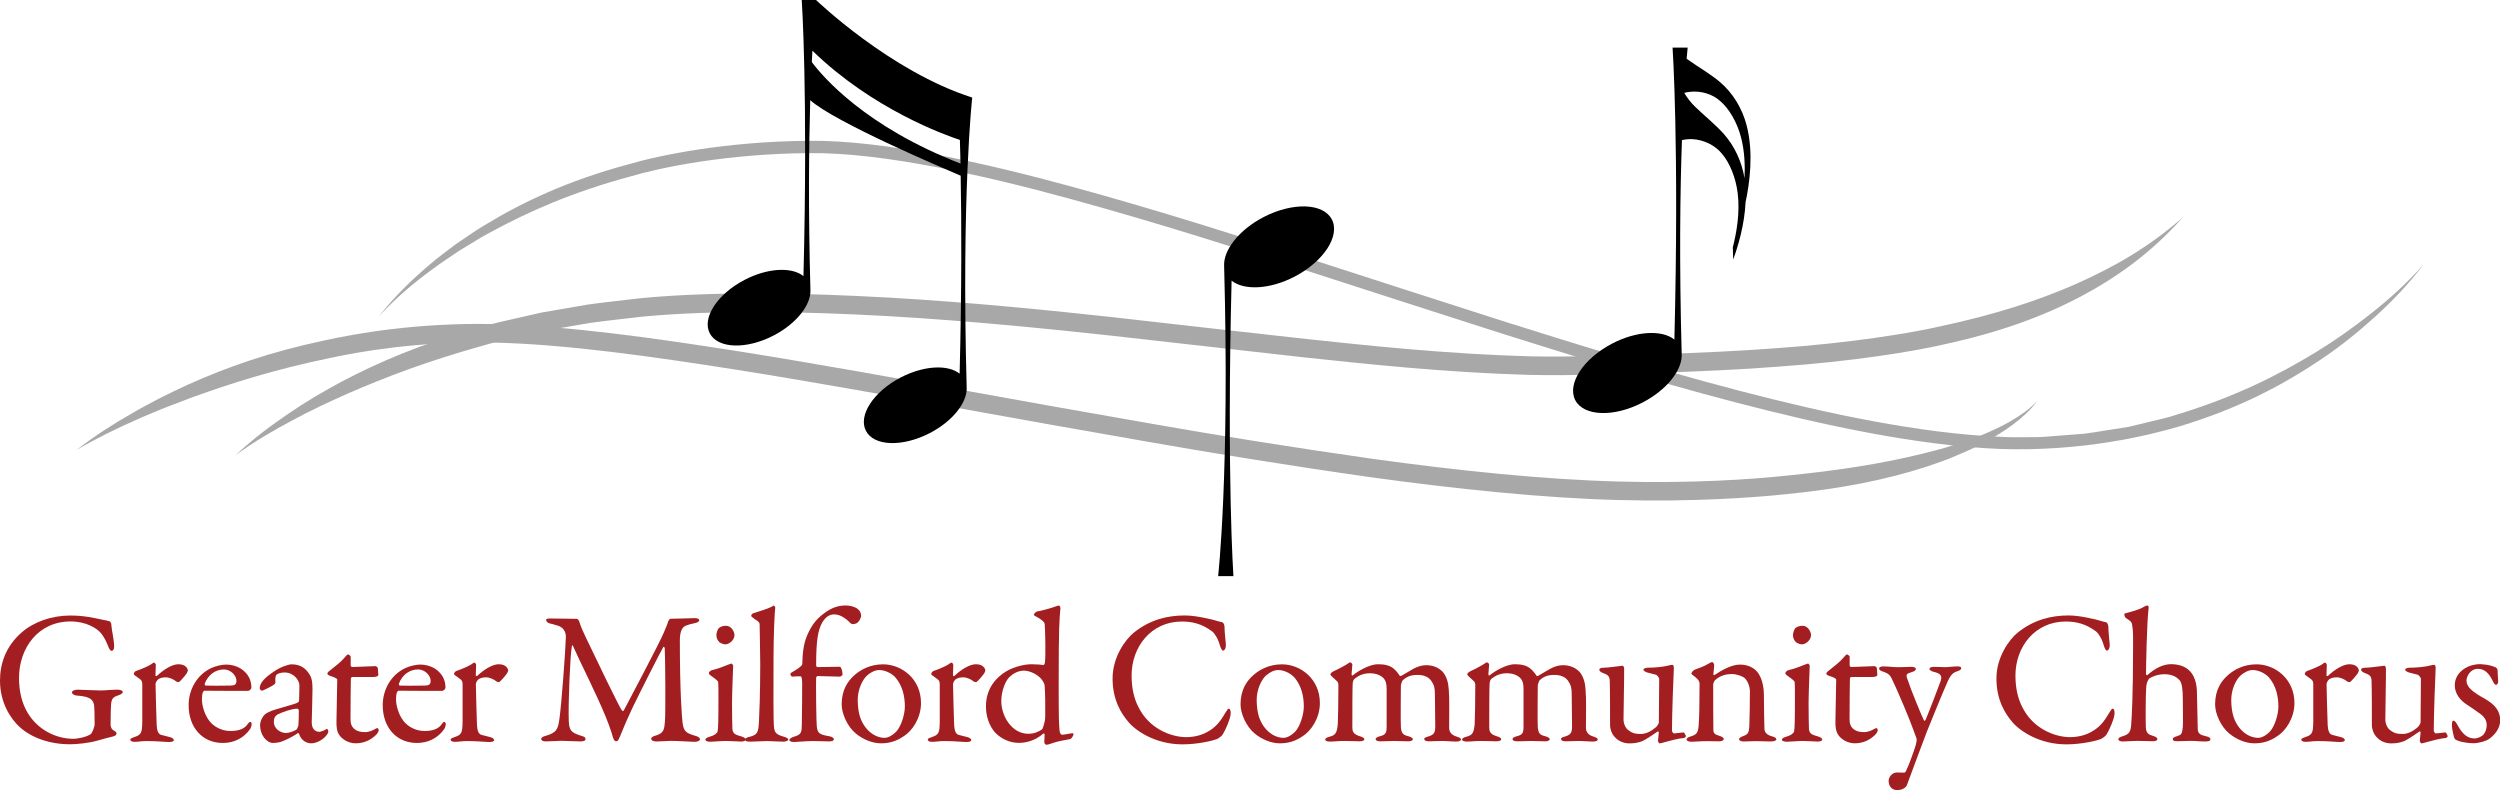 <?xml version="1.0" encoding="utf-8"?>
<!-- Generator: Adobe Illustrator 22.1.0, SVG Export Plug-In . SVG Version: 6.00 Build 0)  -->
<svg version="1.1" xmlns="http://www.w3.org/2000/svg" xmlns:xlink="http://www.w3.org/1999/xlink" x="0px" y="0px" width="288px"
	 height="91.01px" viewBox="0 0 288 91.01" style="enable-background:new 0 0 288 91.01;" xml:space="preserve">
<style type="text/css">
	.st0{fill:#A9A8A9;}
	.st1{fill:#A31E21;}
</style>
<g id="Layer_2">
	<g>
		<g>
			<g>
				<path class="st0" d="M8.81,51.84c2.35-1.38,4.6-2.46,6.81-3.44c1.09-0.51,2.21-0.93,3.3-1.4c1.11-0.42,2.21-0.84,3.33-1.27
					c4.51-1.62,9.33-3.15,15.63-4.46c3.39-0.74,10.32-1.98,18.82-1.81c8.49,0.18,18.55,1.63,28.11,3.13
					c9.57,1.52,18.68,3.2,25.42,4.39c6.73,1.21,11.08,1.99,11.08,1.99s4.35,0.77,11.09,1.95c6.74,1.19,15.9,2.69,25.53,4.06
					c9.64,1.33,19.78,2.4,28.44,2.62c8.67,0.24,15.75-0.29,19.29-0.66c6.53-0.65,11.62-1.67,16.28-3.18
					c1.16-0.41,2.31-0.76,3.41-1.27c0.56-0.24,1.12-0.47,1.67-0.72c0.54-0.28,1.09-0.55,1.64-0.83c1.08-0.59,2.15-1.23,3.19-2
					c1.02-0.78,2.06-1.63,2.83-2.76c-0.9,1.02-2.02,1.72-3.09,2.36c-1.09,0.62-2.2,1.13-3.31,1.59c-0.56,0.22-1.11,0.43-1.67,0.64
					c-0.56,0.18-1.13,0.36-1.69,0.54c-1.11,0.39-2.27,0.64-3.42,0.95c-4.64,1.14-9.63,1.94-16.05,2.57
					c-3.47,0.36-10.49,0.88-19.03,0.64c-8.54-0.22-18.61-1.27-28.2-2.6c-9.59-1.36-18.73-2.85-25.46-4.04
					c-6.73-1.18-11.08-1.95-11.08-1.95s-4.34-0.78-11.07-1.99c-6.74-1.2-15.85-2.88-25.46-4.41c-9.61-1.51-19.69-2.96-28.42-3.15
					c-8.72-0.17-15.81,1.11-19.28,1.87c-6.44,1.36-11.33,3.11-15.78,5.1c-1.11,0.5-2.19,1.04-3.27,1.57
					c-1.06,0.58-2.13,1.11-3.18,1.74C13.09,48.82,10.96,50.17,8.81,51.84z"/>
			</g>
		</g>
		<g>
			<g>
				<path class="st0" d="M43.62,36.49c1.98-2.19,4.07-3.92,6.18-5.46c1.04-0.79,2.13-1.48,3.19-2.2c1.11-0.65,2.17-1.36,3.32-1.97
					c4.55-2.49,9.6-4.72,16.34-6.54c3.62-1.07,11.12-2.59,20.38-2.68c4.6-0.06,9.62,0.63,14.72,1.59
					c5.11,0.98,10.32,2.25,15.39,3.64c10.13,2.77,19.69,5.84,26.74,8.1c7.05,2.28,11.6,3.75,11.6,3.75s4.55,1.46,11.61,3.73
					c7.07,2.22,16.66,5.25,26.87,7.91c10.19,2.66,21.04,4.99,30.46,5.36c9.45,0.32,17.07-1.54,20.75-2.63
					c6.83-2.08,11.82-4.74,16.2-7.68c2.19-1.47,4.2-3.08,6.16-4.85c1.96-1.77,3.87-3.73,5.65-6.08c-1.96,2.21-3.98,4.01-6.03,5.63
					c-2.05,1.62-4.12,3.09-6.33,4.44c-4.43,2.7-9.36,5.18-16.04,7.21c-0.89,0.32-2.05,0.56-3.39,0.89c-0.67,0.16-1.4,0.33-2.16,0.52
					c-0.78,0.12-1.61,0.25-2.47,0.39c-0.87,0.13-1.78,0.3-2.73,0.41c-0.96,0.07-1.95,0.15-2.98,0.23c-1.03,0.08-2.09,0.19-3.19,0.16
					c-1.1,0-2.22,0.04-3.37-0.04c-9.24-0.37-20.03-2.67-30.17-5.32c-10.16-2.65-19.73-5.67-26.8-7.89
					c-7.06-2.26-11.61-3.73-11.61-3.73s-4.55-1.47-11.61-3.75c-7.06-2.26-16.63-5.34-26.8-8.12c-5.08-1.39-10.33-2.68-15.49-3.67
					c-5.16-0.97-10.26-1.68-14.99-1.62c-9.4,0.09-17.04,1.64-20.73,2.74c-6.87,1.86-11.99,4.26-16.5,7
					c-1.14,0.67-2.19,1.45-3.27,2.16c-1.04,0.79-2.09,1.55-3.09,2.42C47.41,32.26,45.43,34.16,43.62,36.49z"/>
			</g>
		</g>
		<g>
			<g>
				<path class="st0" d="M27.15,52.43c2.2-1.61,4.37-2.85,6.5-3.99c2.12-1.15,4.24-2.14,6.43-3.11c4.39-1.91,9.12-3.71,15.33-5.45
					c0.85-0.22,1.88-0.57,3.13-0.83c1.25-0.28,2.68-0.6,4.26-0.96c1.6-0.27,3.36-0.58,5.24-0.9c1.89-0.26,3.92-0.47,6.03-0.72
					c8.48-0.79,18.64-0.59,28.29-0.05c9.67,0.56,18.88,1.51,25.68,2.25c6.8,0.77,11.18,1.26,11.18,1.26s4.39,0.49,11.2,1.26
					c6.81,0.72,16.06,1.73,25.84,2c4.91,0.1,9.88-0.08,14.71-0.24c4.83-0.17,9.54-0.37,13.85-0.71c8.63-0.6,15.68-1.76,19.15-2.57
					c6.43-1.4,11.35-3.21,15.7-5.49c4.32-2.31,8.15-5.06,11.79-9.14c-4.11,3.6-8.12,5.81-12.46,7.74c-4.37,1.9-9.17,3.46-15.46,4.81
					c-3.39,0.78-10.32,1.92-18.87,2.52c-4.27,0.33-8.94,0.53-13.76,0.7c-4.82,0.16-9.79,0.33-14.59,0.24
					c-9.65-0.26-18.86-1.26-25.66-1.98c-6.8-0.76-11.18-1.25-11.18-1.25s-4.39-0.5-11.19-1.27c-6.81-0.74-16.05-1.7-25.78-2.26
					c-9.73-0.55-19.94-0.76-28.61,0.05c-2.16,0.26-4.22,0.47-6.15,0.74c-1.92,0.33-3.71,0.64-5.34,0.92
					c-1.62,0.37-3.08,0.7-4.35,0.99c-1.28,0.27-2.34,0.63-3.2,0.85c-6.33,1.79-11.12,3.82-15.44,6.09c-2.15,1.15-4.2,2.35-6.22,3.74
					C31.17,49.05,29.14,50.56,27.15,52.43z"/>
			</g>
		</g>
		<path d="M141.02,30.66c0.65,23.76-0.69,35.71-0.69,35.71h1.76c0,0-0.78-11.4-0.21-34.04c1.43,1.15,4.4,1.02,7.25-0.46
			c3.36-1.75,5.28-4.7,4.3-6.59c-0.99-1.9-4.51-2.01-7.87-0.27C142.72,26.49,140.91,28.83,141.02,30.66L141.02,30.66z"/>
		<path d="M111.36,44.61c-0.61-22.2,0.64-33.37,0.64-33.37C102.52,8.21,94.01,0,94.01,0h-1.65c0,0,0.73,10.65,0.2,31.81
			c-1.34-1.08-4.11-0.96-6.78,0.43c-3.14,1.63-4.94,4.39-4.01,6.16c0.92,1.77,4.21,1.88,7.35,0.25c2.66-1.38,4.35-3.57,4.24-5.29h0
			c-0.25-9.15-0.18-16.43-0.02-21.82c2.79,2.5,14.92,7.68,17.33,8.7c0.1,5.28,0.13,12.89-0.12,22.81c-1.34-1.08-4.11-0.95-6.78,0.43
			c-3.14,1.63-4.94,4.39-4.01,6.16c0.92,1.77,4.21,1.88,7.35,0.25C109.77,48.52,111.46,46.33,111.36,44.61L111.36,44.61z
			 M93.52,7.15c0.02-0.46,0.04-0.9,0.07-1.31c6.95,6.76,15.32,9.73,16.99,10.28c0.03,0.81,0.05,1.72,0.07,2.72
			C99.66,14.59,94.75,8.8,93.52,7.15z"/>
		<path d="M201.22,14.48c-0.51-2.02-1.65-3.84-3.13-5.07c-0.49-0.41-1.06-0.81-1.67-1.22c-0.03-0.02-0.06-0.04-0.09-0.06
			c-0.61-0.4-1.24-0.8-1.87-1.25c-0.05-0.04-0.1-0.08-0.16-0.12c0.07-0.85,0.12-1.28,0.12-1.28h-1.74c0,0,0.77,11.26,0.21,33.64
			c-1.42-1.14-4.35-1.01-7.17,0.46c-3.32,1.73-5.22,4.64-4.25,6.52c0.97,1.87,4.46,1.99,7.77,0.26c2.81-1.46,4.6-3.78,4.49-5.59h0
			c-0.29-10.59-0.18-18.8,0.03-24.63c0.39-0.09,0.8-0.13,1.22-0.11c1.29,0.07,2.6,0.7,3.39,1.68c0.89,1.04,1.59,2.74,1.81,4.53
			c0.28,2.23-0.12,4.53-0.56,6.25c0.02,0.47,0.03,0.94,0.04,1.41c0.59-1.6,1.31-4.05,1.43-6.62
			C201.56,21.11,202.03,17.62,201.22,14.48z M198.59,15.44c-0.44-0.5-0.96-0.99-1.52-1.5c-0.03-0.03-0.05-0.05-0.08-0.08
			c-0.56-0.5-1.14-1-1.71-1.56c-0.52-0.5-0.92-1.04-1.25-1.59c0,0,0-0.01,0-0.01c0.21-0.06,0.42-0.1,0.64-0.12
			c1.26-0.15,2.62,0.25,3.52,1.08c1.01,0.87,1.92,2.42,2.37,4.14c0.42,1.58,0.48,3.25,0.41,4.73
			C200.66,18.63,199.81,16.81,198.59,15.44z"/>
	</g>
</g>
<g id="Layer_1">
	<g>
		<path class="st1" d="M11.75,71.38c0.44,0.09,0.59,0.11,0.83,0.18c0.09,0,0.26,0.17,0.26,0.53c0.02,0.53,0.31,1.58,0.31,2.41
			c0,0.28-0.13,0.48-0.29,0.48c-0.13,0-0.26-0.18-0.39-0.5c-0.22-0.59-0.5-1.12-0.83-1.53c-0.48-0.59-1.75-1.36-3.5-1.36
			c-3.74,0-5.95,3.06-5.95,6.52c0,1.55,0.35,2.93,0.98,3.98c1.16,1.97,3.26,3.02,5.3,3.02c0.26,0,1.36-0.13,1.97-0.53
			c0.17-0.11,0.46-0.85,0.46-1.14c0-0.77-0.02-2.01-0.07-2.28c-0.15-0.5-0.33-0.92-1.97-1.03c-0.33-0.02-0.57-0.2-0.57-0.37
			c0-0.15,0.24-0.31,0.66-0.31c0.39,0,1.99,0.09,2.63,0.09c0.53,0,1.27-0.09,1.97-0.09c0.35,0,0.59,0.11,0.59,0.28
			c0,0.15-0.24,0.28-0.5,0.37c-0.66,0.2-0.7,0.44-0.79,0.68c-0.09,0.24-0.11,1.82-0.11,2.71c0,0.35,0.2,0.57,0.31,0.63
			c0.39,0.22,0.37,0.28,0.37,0.39c0,0.09-0.09,0.24-0.33,0.31c-0.39,0.11-1.14,0.28-1.99,0.53c-0.94,0.26-2.3,0.39-3.02,0.39
			c-2.45,0-4.49-0.79-5.82-1.99C1.25,82.81,0,81.01,0,78.39c0-1.95,0.68-3.94,2.47-5.51c1.38-1.23,3.48-1.97,5.6-1.97
			C9.67,70.9,10.83,71.19,11.75,71.38z"/>
		<path class="st1" d="M15.69,77.29c0.72-0.24,1.4-0.57,1.62-0.7c0.26-0.18,0.37-0.26,0.44-0.26c0.09,0,0.2,0.2,0.2,0.26
			c0,0.39-0.04,0.79-0.04,1.2c0,0.09,0.11,0.11,0.15,0.09c0.85-0.81,1.82-1.36,2.49-1.36c0.9,0,1.09,0.55,1.09,0.74
			c0,0.04-0.07,0.2-0.13,0.31c-0.24,0.35-0.77,0.94-0.9,1.01c-0.04,0.02-0.24-0.02-0.31-0.07c-0.24-0.22-0.77-0.48-1.2-0.48
			c-0.37,0-0.74,0.07-0.96,0.31c-0.15,0.17-0.22,0.37-0.22,0.48c0,0.44,0.11,4.4,0.13,4.73c0.04,0.63,0.18,1.05,0.57,1.12
			c0.28,0.07,0.68,0.18,1.01,0.26c0.35,0.11,0.39,0.26,0.39,0.35c0,0.11-0.2,0.2-0.53,0.2c-0.55,0-1.31-0.11-2.58-0.11
			c-0.66,0-0.92,0.09-1.44,0.09c-0.24,0-0.46-0.09-0.46-0.26c0-0.13,0.26-0.22,0.44-0.28c0.85-0.28,0.92-0.5,0.94-1.82
			c0-0.55,0-2.73,0-4.18c0-0.22,0-0.5-0.24-0.66c-0.53-0.42-0.74-0.5-0.74-0.59C15.41,77.6,15.45,77.38,15.69,77.29z"/>
		<path class="st1" d="M28.19,77.38c0.48,0.46,0.77,1.07,0.77,1.84c0,0.13-0.18,0.37-0.42,0.37c-0.24,0-3.98,0-4.99-0.02
			c-0.07,0-0.15,0.11-0.18,0.18c-0.07,0.17-0.11,0.55-0.11,0.77c0,0.85,0.35,1.86,0.83,2.49c0.48,0.66,1.4,1.2,2.45,1.2
			c0.96,0,1.62-0.24,1.99-0.79c0.09-0.13,0.2-0.26,0.28-0.26c0.13,0,0.18,0.15,0.18,0.26c0,0.18-0.09,0.42-0.15,0.53
			c-0.77,1.12-1.93,1.64-3.17,1.64c-2.36,0-3.94-1.79-3.94-4.35c0-1.75,0.92-3.5,2.63-4.29c0.57-0.26,1.29-0.39,1.66-0.39
			C26.79,76.55,27.64,76.83,28.19,77.38z M23.59,78.74c-0.04,0.11,0.04,0.24,0.09,0.24c0.57,0.02,1.73,0.02,2.82,0
			c0.52,0,0.74-0.11,0.74-0.55c0-0.61-0.66-1.31-1.44-1.31C24.82,77.12,23.99,77.73,23.59,78.74z"/>
		<path class="st1" d="M35.56,77.55c0.33,0.46,0.44,0.9,0.44,1.82c0,0.85-0.09,3.61-0.09,3.85c0,1.01,0.7,1.09,0.88,1.09
			c0.09,0,0.59-0.15,0.83-0.33c0.07-0.04,0.09,0,0.13,0.07c0.07,0.07,0.07,0.2,0.07,0.22c0,0.42-0.98,1.36-1.97,1.36
			c-0.5,0-1.14-0.28-1.4-1.09c0-0.02-0.09-0.11-0.13-0.09c-0.81,0.57-1.75,0.94-1.97,1.01c-0.24,0.09-0.77,0.13-0.88,0.13
			c-0.77,0-1.51-0.94-1.51-2.03c0-0.39,0.18-0.81,0.42-1.12c0.22-0.28,0.55-0.39,0.88-0.55c0.33-0.13,2.08-0.61,2.56-0.77
			c0.5-0.15,0.63-0.26,0.63-0.39c0.02-0.2,0.04-1.53,0.04-1.79c0-0.55-0.63-1.47-1.71-1.47c-0.46,0-0.74,0.13-0.9,0.24
			c-0.13,0.07-0.2,0.46-0.15,0.9c0,0.07-0.09,0.2-0.13,0.24c-0.22,0.18-1.31,0.72-1.42,0.72c-0.13,0-0.26-0.18-0.26-0.28
			c0-0.63,0.61-1.25,1.64-1.93c0.63-0.46,1.62-0.83,2.04-0.83C34.69,76.53,35.23,77.07,35.56,77.55z M34.12,84.08
			c0.13-0.09,0.26-0.5,0.26-0.55c0.04-0.52,0.04-1.27,0.04-1.71c0-0.07-0.09-0.18-0.18-0.18c-0.61,0-1.66,0.37-2.25,0.66
			c-0.22,0.15-0.44,0.31-0.44,0.83c0,0.96,0.92,1.31,1.38,1.31C33.26,84.45,33.7,84.29,34.12,84.08z"/>
		<path class="st1" d="M43.27,76.74c0.02,0,0.24,0.11,0.24,0.18c0-0.07,0.07,0.55,0.07,0.83c0,0.2-0.42,0.24-0.57,0.24
			c-0.09,0-2.14,0-2.39,0c-0.11,0-0.2,0.11-0.2,0.15c-0.02,0.44-0.04,3.65-0.04,4.71c0,0.55,0.13,0.83,0.37,1.07
			c0.42,0.37,0.88,0.42,1.34,0.42c0.29,0,0.74-0.13,1.07-0.33c0.2-0.11,0.24-0.13,0.33-0.13c0.02,0,0.13,0.04,0.13,0.24
			c0,0.18-0.15,0.39-0.31,0.55c-0.59,0.57-1.36,0.96-2.34,0.96c-0.9,0-1.66-0.55-1.93-1.03c-0.24-0.37-0.28-0.83-0.28-1.44
			c0-0.81,0.09-4.09,0.09-4.86c0-0.15-0.39-0.31-0.83-0.44c-0.18-0.07-0.31-0.18-0.31-0.24c0-0.09,0.07-0.18,0.13-0.24
			c0.77-0.61,1.44-1.14,1.75-1.51c0.26-0.31,0.42-0.48,0.5-0.48c0.11,0,0.31,0.2,0.31,0.24c0,0.09,0,0.39,0,1.03
			c0,0.07,0.09,0.18,0.18,0.18C41.06,76.83,43.18,76.74,43.27,76.74z"/>
		<path class="st1" d="M50.55,77.38c0.48,0.46,0.77,1.07,0.77,1.84c0,0.13-0.18,0.37-0.42,0.37s-3.98,0-4.99-0.02
			c-0.07,0-0.15,0.11-0.18,0.18c-0.07,0.17-0.11,0.55-0.11,0.77c0,0.85,0.35,1.86,0.83,2.49c0.48,0.66,1.4,1.2,2.45,1.2
			c0.96,0,1.62-0.24,1.99-0.79c0.09-0.13,0.2-0.26,0.28-0.26c0.13,0,0.18,0.15,0.18,0.26c0,0.18-0.09,0.42-0.15,0.53
			c-0.77,1.12-1.93,1.64-3.17,1.64c-2.36,0-3.94-1.79-3.94-4.35c0-1.75,0.92-3.5,2.63-4.29c0.57-0.26,1.29-0.39,1.66-0.39
			C49.15,76.55,50.01,76.83,50.55,77.38z M45.96,78.74c-0.04,0.11,0.04,0.24,0.09,0.24c0.57,0.02,1.73,0.02,2.82,0
			c0.52,0,0.74-0.11,0.74-0.55c0-0.61-0.66-1.31-1.44-1.31C47.18,77.12,46.35,77.73,45.96,78.74z"/>
		<path class="st1" d="M52.59,77.29c0.72-0.24,1.4-0.57,1.62-0.7c0.26-0.18,0.37-0.26,0.44-0.26c0.09,0,0.2,0.2,0.2,0.26
			c0,0.39-0.04,0.79-0.04,1.2c0,0.09,0.11,0.11,0.15,0.09c0.85-0.81,1.82-1.36,2.49-1.36c0.9,0,1.09,0.55,1.09,0.74
			c0,0.04-0.07,0.2-0.13,0.31c-0.24,0.35-0.77,0.94-0.9,1.01c-0.04,0.02-0.24-0.02-0.31-0.07c-0.24-0.22-0.77-0.48-1.2-0.48
			c-0.37,0-0.74,0.07-0.96,0.31c-0.15,0.17-0.22,0.37-0.22,0.48c0,0.44,0.11,4.4,0.13,4.73c0.04,0.63,0.18,1.05,0.57,1.12
			c0.28,0.07,0.68,0.18,1.01,0.26c0.35,0.11,0.39,0.26,0.39,0.35c0,0.11-0.2,0.2-0.53,0.2c-0.55,0-1.31-0.11-2.58-0.11
			c-0.66,0-0.92,0.09-1.44,0.09c-0.24,0-0.46-0.09-0.46-0.26c0-0.13,0.26-0.22,0.44-0.28c0.85-0.28,0.92-0.5,0.94-1.82
			c0-0.55,0-2.73,0-4.18c0-0.22,0-0.5-0.24-0.66c-0.52-0.42-0.74-0.5-0.74-0.59C52.3,77.6,52.35,77.38,52.59,77.29z"/>
		<path class="st1" d="M63.55,71.25c1.42,0,1.66,0.04,2.93,0.04c0.04,0,0.22,0.18,0.24,0.28c0.26,0.81,0.39,1.05,0.83,1.99
			c1.23,2.58,3.76,7.83,4.07,8.25c0.04,0.07,0.17,0.13,0.22,0.07c0.2-0.37,4.29-8.1,4.64-9.02c0.02-0.09,0.37-0.83,0.5-1.27
			c0.02-0.11,0.2-0.31,0.24-0.31c0.79,0,2.56-0.07,2.76-0.07c0.29,0,0.57,0.04,0.57,0.24c0,0.15-0.18,0.28-0.57,0.35
			c-0.35,0.07-0.66,0.15-0.98,0.28c-0.33,0.13-0.68,0.55-0.68,1.68c0,6.08,0.24,8.86,0.31,9.48c0.13,0.99,0.37,1.2,1.42,1.51
			c0.39,0.09,0.59,0.26,0.59,0.42c0,0.18-0.31,0.29-0.63,0.29c-0.24,0-1.93-0.11-2.74-0.11c-0.42,0-1.14,0.07-1.66,0.07
			c-0.24,0-0.59-0.09-0.59-0.31c0-0.2,0.26-0.31,0.57-0.39c0.9-0.26,0.94-0.77,1.01-1.58c0.09-0.99,0.04-7.33-0.02-8.45
			c-0.02-0.09-0.09-0.28-0.18-0.13c-0.28,0.48-2.74,5.3-3.59,7.09c-0.53,1.14-1.03,2.28-1.36,3.13c-0.24,0.63-0.35,0.61-0.5,0.61
			c-0.13,0-0.26-0.18-0.33-0.42c-0.15-0.55-0.39-1.27-0.81-2.32c-1.18-2.89-2.98-6.35-3.79-8.21c-0.07-0.15-0.13-0.17-0.15,0.07
			c-0.18,0.92-0.42,6.43-0.35,8.45c0.04,1.12,0.22,1.42,1.34,1.77c0.48,0.13,0.59,0.22,0.59,0.42c0,0.18-0.24,0.26-0.59,0.26
			c-0.7,0-1.62-0.07-2.19-0.07c-0.52,0-1.2,0.07-1.75,0.07c-0.33,0-0.57-0.07-0.57-0.31c0-0.09,0.15-0.24,0.44-0.31
			c1.36-0.39,1.49-0.77,1.66-2.01c0.22-1.51,0.7-7.81,0.74-9.45c0-0.18-0.04-1.01-0.98-1.27c-0.37-0.11-0.66-0.2-0.94-0.26
			c-0.15-0.04-0.35-0.2-0.35-0.35C62.92,71.25,63.07,71.25,63.55,71.25z"/>
		<path class="st1" d="M82.09,77.18c0.81-0.17,1.84-0.66,2.17-0.74c0.09,0,0.2,0.22,0.2,0.24c0,0.24-0.13,3.09-0.13,4.33
			c0,1.23,0.02,2.15,0.04,2.91c0.02,0.7,0.5,0.74,1.05,0.92c0.35,0.11,0.48,0.22,0.48,0.37c0,0.13-0.26,0.22-0.5,0.22
			c-0.15,0-1.25-0.07-1.71-0.07c-0.72,0-1.49,0.09-1.86,0.09c-0.35,0-0.57-0.09-0.57-0.24c0-0.13,0.15-0.24,0.53-0.35
			c0.5-0.13,0.83-0.39,0.88-0.61c0.07-0.31,0.09-1.62,0.09-2.25c0-0.04,0.02-3.15-0.02-3.41c-0.02-0.15-0.26-0.33-0.9-0.79
			c-0.13-0.09-0.17-0.15-0.17-0.24C81.65,77.4,81.85,77.23,82.09,77.18z M84.61,73.16c0,0.59-0.61,1.07-1.05,1.07
			c-0.15,0-0.5-0.09-0.7-0.26c-0.18-0.2-0.33-0.44-0.33-0.81c0-0.2,0.09-0.55,0.26-0.79c0.22-0.2,0.55-0.28,0.85-0.28
			C84.23,72.08,84.61,72.76,84.61,73.16z"/>
		<path class="st1" d="M86.86,70.62c1.01-0.35,1.66-0.48,2.25-0.85c0.07-0.04,0.2,0.13,0.2,0.22c-0.07,0.55-0.2,3.02-0.2,5.95
			c0,3.2-0.04,7.38,0.07,7.97c0.09,0.44,0.18,0.7,1.12,0.96c0.33,0.09,0.5,0.2,0.5,0.33c0,0.15-0.31,0.24-0.57,0.24
			c-0.53,0-1.47-0.07-1.86-0.07c-0.5,0-1.47,0.07-1.93,0.07c-0.44,0-0.61-0.07-0.61-0.24c0-0.15,0.24-0.26,0.48-0.31
			c1.01-0.22,1.05-0.61,1.12-1.71c0.04-0.83,0.15-3.2,0.15-6.65c0-1.62-0.07-3.92-0.07-4.57c0-0.18-0.02-0.31-0.53-0.61
			c-0.37-0.26-0.44-0.33-0.44-0.42C86.55,70.84,86.62,70.68,86.86,70.62z"/>
		<path class="st1" d="M96.75,76.81c0.15,0,0.31,0.46,0.31,0.92c0,0.07-0.22,0.22-0.33,0.22c-0.15,0-2.32-0.07-2.56-0.07
			c-0.04,0-0.15,0.13-0.15,0.18c-0.04,0.44,0.02,5.23,0.07,5.6c0.09,0.77,0.24,0.96,1.47,1.16c0.37,0.07,0.5,0.24,0.5,0.33
			c0,0.22-0.31,0.26-0.57,0.26c-0.26,0-1.27-0.04-1.82-0.04c-0.79,0-1.97,0.11-2.19,0.11c-0.31,0-0.55-0.09-0.55-0.24
			c0-0.11,0.22-0.26,0.46-0.35c0.94-0.26,0.96-0.48,0.98-1.47c0.02-0.9,0.04-3.52,0.04-4.7c0-0.74-0.13-0.81-0.22-0.81
			c-0.22,0-0.68,0-0.92,0.04c-0.11,0-0.26-0.22-0.2-0.37c0.02-0.09,0.57-0.33,1.07-0.72c0.15-0.13,0.28-0.26,0.28-0.37
			c0.04-1.31,0.15-2.32,0.55-3.26c0.46-1.09,1.01-1.88,1.97-2.58c0.87-0.66,1.66-0.9,2.49-0.9c0.46,0,1.05,0.13,1.4,0.42
			c0.22,0.17,0.37,0.48,0.37,0.74c0,0.31-0.28,0.81-0.59,0.92c-0.11,0.04-0.26,0.07-0.39,0.07c-0.15,0-0.28-0.13-0.59-0.44
			c-0.42-0.37-0.96-0.68-1.53-0.68c-0.53,0-0.96,0.26-1.36,0.9c-0.52,0.92-0.72,2.1-0.72,4.97c0,0.09,0.07,0.2,0.13,0.2
			C95.5,76.83,96.66,76.81,96.75,76.81z"/>
		<path class="st1" d="M106.1,80.99c0,1.82-1.09,3.24-1.9,3.76c-0.88,0.63-1.73,0.88-2.71,0.88c-1.01,0-2.1-0.46-2.91-1.14
			c-0.94-0.77-1.62-2.25-1.62-3.35c0-1.66,0.7-2.71,1.53-3.41c0.68-0.59,1.77-1.2,3.24-1.2C103.89,76.53,106.1,78.23,106.1,80.99z
			 M99.88,77.82c-0.57,0.53-1.07,1.66-1.07,2.8c0,0.72,0.09,1.4,0.26,1.95c0.55,1.64,1.79,2.43,2.84,2.43
			c0.24,0,0.72-0.11,1.34-0.72c0.55-0.59,0.99-1.95,0.99-2.89c0-1.14-0.26-2.39-1.09-3.35c-0.48-0.53-1.27-0.85-1.84-0.85
			C100.84,77.18,100.34,77.42,99.88,77.82z"/>
		<path class="st1" d="M107.56,77.29c0.72-0.24,1.4-0.57,1.62-0.7c0.26-0.18,0.37-0.26,0.44-0.26c0.09,0,0.2,0.2,0.2,0.26
			c0,0.39-0.04,0.79-0.04,1.2c0,0.09,0.11,0.11,0.15,0.09c0.85-0.81,1.82-1.36,2.49-1.36c0.9,0,1.09,0.55,1.09,0.74
			c0,0.04-0.07,0.2-0.13,0.31c-0.24,0.35-0.77,0.94-0.9,1.01c-0.04,0.02-0.24-0.02-0.31-0.07c-0.24-0.22-0.77-0.48-1.2-0.48
			c-0.37,0-0.74,0.07-0.96,0.31c-0.15,0.17-0.22,0.37-0.22,0.48c0,0.44,0.11,4.4,0.13,4.73c0.04,0.63,0.18,1.05,0.57,1.12
			c0.28,0.07,0.68,0.18,1.01,0.26c0.35,0.11,0.39,0.26,0.39,0.35c0,0.11-0.2,0.2-0.53,0.2c-0.55,0-1.31-0.11-2.58-0.11
			c-0.66,0-0.92,0.09-1.44,0.09c-0.24,0-0.46-0.09-0.46-0.26c0-0.13,0.26-0.22,0.44-0.28c0.85-0.28,0.92-0.5,0.94-1.82
			c0-0.55,0-2.73,0-4.18c0-0.22,0-0.5-0.24-0.66c-0.53-0.42-0.74-0.5-0.74-0.59C107.28,77.6,107.32,77.38,107.56,77.29z"/>
		<path class="st1" d="M120.19,76.61c0.09,0.02,0.15-0.13,0.18-0.24c0.11-0.59,0.04-3.94-0.02-4.46c-0.02-0.11-0.02-0.37-1.03-0.9
			c-0.2-0.11-0.22-0.15-0.22-0.2c0-0.09,0.24-0.35,0.37-0.37c0.5-0.07,1.66-0.39,2.23-0.61c0.13-0.04,0.2-0.07,0.28-0.07
			c0.07,0,0.2,0.15,0.18,0.35c-0.11,1.16-0.2,1.95-0.2,8.64c0,4.42,0.04,4.57,0.07,4.99c0.02,0.81,0.2,0.9,0.33,0.9
			c0.24,0,0.96-0.15,1.18-0.18c0.09,0,0.13,0.11,0.13,0.13c0,0.15-0.26,0.53-0.37,0.55c-0.42,0.07-1.55,0.28-1.97,0.44
			c-0.5,0.18-0.68,0.22-0.79,0.22c-0.09,0-0.24-0.18-0.24-0.28c0-0.2,0.04-0.59,0.04-0.9c0-0.09-0.09-0.13-0.13-0.13
			c-1.01,0.9-2.12,1.09-2.84,1.09c-1.05,0-2.06-0.48-2.74-1.2c-0.7-0.79-1.05-1.9-1.05-3c0-2.14,1.25-3.39,2.32-4.03
			c1.01-0.61,2.3-0.83,2.89-0.83C119.58,76.53,119.93,76.57,120.19,76.61z M116.27,78.01c-0.42,0.42-0.92,1.53-0.92,2.76
			c0,1.75,1.23,3.76,3.11,3.76c0.7,0,1.2-0.24,1.6-0.52c0.04-0.04,0.33-0.74,0.35-1.44c0.02-1.4,0-2.6-0.07-3.63
			c-0.02-0.18-0.22-0.57-0.48-0.83c-0.61-0.61-1.44-0.85-1.88-0.85C117.28,77.25,116.67,77.62,116.27,78.01z"/>
		<path class="st1" d="M139.08,71.25c0.57,0.09,1.34,0.37,1.66,0.42c0.11,0,0.33,0.15,0.33,0.66c0,0.46,0.11,1.42,0.15,1.9
			c0.02,0.46-0.15,0.72-0.33,0.72c-0.11,0-0.24-0.24-0.35-0.57c-0.2-0.77-0.61-1.42-0.9-1.64c-1.2-0.9-2.32-1.14-3.5-1.14
			c-3.52,0-5.78,2.91-5.78,6.21c0,1.47,0.28,2.65,0.77,3.61c1.23,2.52,3.76,3.5,5.54,3.5c0.42,0,1.49-0.07,2.39-0.59
			c0.96-0.5,1.51-1.2,2.04-2.12c0.28-0.46,0.37-0.57,0.46-0.57c0.22,0,0.24,0.48,0.2,0.72c-0.07,0.55-0.57,1.71-0.88,2.21
			c-0.09,0.2-0.46,0.46-0.68,0.57c-0.35,0.15-2.12,0.61-3.98,0.61c-3.09,0-5.34-1.53-6.21-2.56c-0.83-0.96-1.84-2.54-1.84-5.03
			c0-2.49,1.49-4.49,2.41-5.25c1.88-1.53,3.92-2.01,5.93-2.01C137.26,70.9,138.24,71.06,139.08,71.25z"/>
		<path class="st1" d="M152.05,80.99c0,1.82-1.09,3.24-1.9,3.76c-0.88,0.63-1.73,0.88-2.71,0.88c-1.01,0-2.1-0.46-2.91-1.14
			c-0.94-0.77-1.62-2.25-1.62-3.35c0-1.66,0.7-2.71,1.53-3.41c0.68-0.59,1.77-1.2,3.24-1.2C149.84,76.53,152.05,78.23,152.05,80.99z
			 M145.84,77.82c-0.57,0.53-1.07,1.66-1.07,2.8c0,0.72,0.09,1.4,0.26,1.95c0.55,1.64,1.79,2.43,2.84,2.43
			c0.24,0,0.72-0.11,1.34-0.72c0.55-0.59,0.99-1.95,0.99-2.89c0-1.14-0.26-2.39-1.09-3.35c-0.48-0.53-1.27-0.85-1.84-0.85
			C146.8,77.18,146.3,77.42,145.84,77.82z"/>
		<path class="st1" d="M153.7,77.29c0.44-0.18,1.42-0.72,1.66-0.9c0.09-0.07,0.13-0.09,0.17-0.09c0.11,0.02,0.26,0.17,0.26,0.22
			c0,0.31-0.09,0.94-0.09,1.16c0,0.04,0.04,0.2,0.13,0.13c0.55-0.46,1.9-1.29,2.93-1.29c0.79,0,1.31,0.15,1.71,0.44
			c0.39,0.31,0.66,0.7,0.74,0.83c0.04,0.09,0.07,0.09,0.18,0.09c0.07-0.02,1.38-0.83,1.6-0.92c0.5-0.24,0.92-0.33,1.31-0.33
			c0.81,0,1.42,0.29,1.88,0.74c0.48,0.55,0.68,1.31,0.72,2.1c0.09,1.14,0.04,2.58,0.04,4.38c0.02,0.39,0.15,0.81,0.94,1.03
			c0.28,0.09,0.42,0.18,0.42,0.31c0,0.15-0.2,0.24-0.61,0.24c-0.44,0-1.03-0.07-1.58-0.07c-0.66,0-0.98,0.04-1.49,0.04
			c-0.42,0-0.55-0.13-0.55-0.28c0-0.13,0.24-0.22,0.48-0.28c0.7-0.22,0.79-0.48,0.79-1.25c0-0.53-0.04-2.89-0.04-3.61
			c0-0.77-0.11-1.07-0.35-1.44c-0.26-0.44-0.74-0.79-1.66-0.79c-0.99,0-1.38,0.35-1.69,0.61c-0.07,0.07-0.22,0.48-0.22,0.63
			c0,0.15-0.04,4.27,0,4.75c0.07,0.7,0.18,0.92,0.92,1.09c0.24,0.07,0.46,0.2,0.46,0.31c0,0.15-0.17,0.26-0.53,0.26
			c-0.48,0-1.14-0.04-1.64-0.04c-0.46,0-1.09,0.04-1.55,0.04c-0.5,0-0.57-0.18-0.57-0.26c0-0.07,0.09-0.22,0.44-0.31
			c0.74-0.18,0.83-0.39,0.83-1.18v-4.31c0-0.63-0.13-0.92-0.28-1.12c-0.29-0.37-0.85-0.66-1.64-0.66c-0.72,0-1.23,0.22-1.75,0.61
			c-0.15,0.13-0.22,0.31-0.24,0.57c-0.04,0.55-0.04,3.39-0.04,5.06c0,0.42,0.09,0.77,0.79,0.99c0.42,0.13,0.59,0.22,0.59,0.39
			c0,0.15-0.31,0.22-0.59,0.22c-0.09,0-0.9-0.04-1.73-0.04c-0.72,0-1.16,0.07-1.64,0.07c-0.33,0-0.55-0.09-0.55-0.24
			c0-0.09,0.13-0.24,0.53-0.33c0.7-0.18,0.83-0.5,0.92-1.44c0.04-0.63,0.07-2.84,0.07-4.35c0-0.11,0.04-0.39-0.15-0.59
			c-0.61-0.57-0.77-0.68-0.77-0.79C153.26,77.55,153.45,77.42,153.7,77.29z"/>
		<path class="st1" d="M169.45,77.29c0.44-0.18,1.42-0.72,1.66-0.9c0.09-0.07,0.13-0.09,0.18-0.09c0.11,0.02,0.26,0.17,0.26,0.22
			c0,0.31-0.09,0.94-0.09,1.16c0,0.04,0.04,0.2,0.13,0.13c0.55-0.46,1.9-1.29,2.93-1.29c0.79,0,1.31,0.15,1.71,0.44
			c0.39,0.31,0.66,0.7,0.74,0.83c0.04,0.09,0.07,0.09,0.18,0.09c0.07-0.02,1.38-0.83,1.6-0.92c0.5-0.24,0.92-0.33,1.31-0.33
			c0.81,0,1.42,0.29,1.88,0.74c0.48,0.55,0.68,1.31,0.72,2.1c0.09,1.14,0.04,2.58,0.04,4.38c0.02,0.39,0.15,0.81,0.94,1.03
			c0.28,0.09,0.42,0.18,0.42,0.31c0,0.15-0.2,0.24-0.61,0.24c-0.44,0-1.03-0.07-1.58-0.07c-0.66,0-0.99,0.04-1.49,0.04
			c-0.42,0-0.55-0.13-0.55-0.28c0-0.13,0.24-0.22,0.48-0.28c0.7-0.22,0.79-0.48,0.79-1.25c0-0.53-0.04-2.89-0.04-3.61
			c0-0.77-0.11-1.07-0.35-1.44c-0.26-0.44-0.74-0.79-1.66-0.79c-0.98,0-1.38,0.35-1.68,0.61c-0.07,0.07-0.22,0.48-0.22,0.63
			c0,0.15-0.04,4.27,0,4.75c0.07,0.7,0.17,0.92,0.92,1.09c0.24,0.07,0.46,0.2,0.46,0.31c0,0.15-0.18,0.26-0.53,0.26
			c-0.48,0-1.14-0.04-1.64-0.04c-0.46,0-1.09,0.04-1.55,0.04c-0.5,0-0.57-0.18-0.57-0.26c0-0.07,0.09-0.22,0.44-0.31
			c0.74-0.18,0.83-0.39,0.83-1.18v-4.31c0-0.63-0.13-0.92-0.28-1.12c-0.28-0.37-0.85-0.66-1.64-0.66c-0.72,0-1.23,0.22-1.75,0.61
			c-0.15,0.13-0.22,0.31-0.24,0.57c-0.04,0.55-0.04,3.39-0.04,5.06c0,0.42,0.09,0.77,0.79,0.99c0.42,0.13,0.59,0.22,0.59,0.39
			c0,0.15-0.31,0.22-0.59,0.22c-0.09,0-0.9-0.04-1.73-0.04c-0.72,0-1.16,0.07-1.64,0.07c-0.33,0-0.55-0.09-0.55-0.24
			c0-0.09,0.13-0.24,0.53-0.33c0.7-0.18,0.83-0.5,0.92-1.44c0.04-0.63,0.07-2.84,0.07-4.35c0-0.11,0.04-0.39-0.15-0.59
			c-0.61-0.57-0.77-0.68-0.77-0.79C169.01,77.55,169.21,77.42,169.45,77.29z"/>
		<path class="st1" d="M190.77,83.77c0.13-0.11,0.33-0.44,0.33-0.53l0.04-5.03c0-0.13-0.24-0.44-0.37-0.48
			c-0.33-0.09-0.81-0.22-1.01-0.26c-0.15-0.04-0.44-0.18-0.44-0.35c0-0.09,0.29-0.2,0.5-0.2c0.88,0,1.84-0.11,2.34-0.24
			c0.22-0.07,0.37-0.09,0.52-0.09c0.11,0,0.15,0.24,0.15,0.33c-0.04,0.61-0.22,5.47-0.22,7.26c0,0.04,0.09,0.31,0.26,0.31
			c0.15,0,0.83-0.11,1.09-0.11c0.09,0,0.24,0.35,0.26,0.42c0,0.07-0.15,0.22-0.24,0.22c-0.57,0.04-1.49,0.28-1.99,0.42
			c-0.37,0.11-0.72,0.2-0.77,0.2c-0.09,0-0.22-0.15-0.22-0.31c0-0.13,0.07-0.55,0.09-0.92c0-0.11-0.07-0.18-0.11-0.15
			c-0.63,0.44-1.51,1.01-1.79,1.12c-0.37,0.15-0.85,0.26-1.47,0.26c-0.79,0-1.49-0.35-1.93-1.03c-0.15-0.24-0.31-0.68-0.31-1.03
			c0-1.58,0-4.05-0.04-5.21c-0.02-0.61-0.44-0.7-0.81-0.85c-0.2-0.09-0.39-0.2-0.39-0.39c0-0.07,0.11-0.2,0.37-0.2
			c0.61,0,2.23-0.24,2.32-0.24c0.09,0,0.17,0.2,0.17,0.33c0.02,0.74-0.07,4.88-0.07,5.86c0,0.5,0.24,1.01,0.55,1.23
			c0.57,0.44,0.96,0.44,1.49,0.44C189.63,84.54,190.22,84.25,190.77,83.77z"/>
		<path class="st1" d="M195.25,77.14c0.37-0.13,1.16-0.42,1.47-0.63c0.22-0.13,0.42-0.24,0.53-0.24c0.11,0,0.22,0.24,0.22,0.33
			c0,0.37-0.09,0.9-0.09,1.09c0,0.11,0.11,0.07,0.13,0.07c0.88-0.59,2.01-1.2,2.93-1.2c1.07,0,1.68,0.48,1.99,0.83
			c0.48,0.57,0.77,1.58,0.77,2.67c0,0.42,0.04,3.68,0.07,3.98c0.04,0.33,0.26,0.61,0.81,0.77c0.42,0.11,0.55,0.22,0.55,0.37
			c0,0.15-0.31,0.24-0.66,0.24c-0.5,0-1.01-0.04-1.62-0.04c-0.55,0-1.23,0.04-1.51,0.04c-0.2,0-0.5-0.09-0.5-0.26
			c0-0.15,0.24-0.28,0.5-0.37c0.53-0.2,0.63-0.37,0.68-1.09c0.04-0.72,0.07-3.37,0.07-4.01c0-0.79-0.39-1.42-0.66-1.62
			c-0.24-0.18-0.9-0.42-1.4-0.42c-0.96,0-1.53,0.33-1.95,0.7c-0.07,0.07-0.22,0.33-0.22,0.53c0,0.28,0,4.99,0.02,5.25
			c0.02,0.31,0.11,0.48,0.81,0.68c0.22,0.07,0.39,0.2,0.39,0.33c0,0.15-0.24,0.26-0.55,0.26c-0.26,0-0.88-0.02-1.34-0.02
			c-0.81,0-1.44,0.07-1.82,0.07c-0.33,0-0.57-0.09-0.57-0.28c0-0.15,0.22-0.26,0.46-0.33c0.72-0.22,0.85-0.44,0.92-1.23
			c0.07-0.66,0.11-2.56,0.11-4.79c0-0.24-0.04-0.46-0.52-0.85c-0.28-0.2-0.42-0.31-0.42-0.37C194.86,77.42,195.1,77.2,195.25,77.14z
			"/>
		<path class="st1" d="M206.11,77.18c0.81-0.17,1.84-0.66,2.17-0.74c0.09,0,0.2,0.22,0.2,0.24c0,0.24-0.13,3.09-0.13,4.33
			c0,1.23,0.02,2.15,0.04,2.91c0.02,0.7,0.5,0.74,1.05,0.92c0.35,0.11,0.48,0.22,0.48,0.37c0,0.13-0.26,0.22-0.5,0.22
			c-0.15,0-1.25-0.07-1.71-0.07c-0.72,0-1.49,0.09-1.86,0.09c-0.35,0-0.57-0.09-0.57-0.24c0-0.13,0.15-0.24,0.52-0.35
			c0.5-0.13,0.83-0.39,0.88-0.61c0.07-0.31,0.09-1.62,0.09-2.25c0-0.04,0.02-3.15-0.02-3.41c-0.02-0.15-0.26-0.33-0.9-0.79
			c-0.13-0.09-0.17-0.15-0.17-0.24C205.67,77.4,205.87,77.23,206.11,77.18z M208.63,73.16c0,0.59-0.61,1.07-1.05,1.07
			c-0.15,0-0.5-0.09-0.7-0.26c-0.18-0.2-0.33-0.44-0.33-0.81c0-0.2,0.09-0.55,0.26-0.79c0.22-0.2,0.55-0.28,0.85-0.28
			C208.25,72.08,208.63,72.76,208.63,73.16z"/>
		<path class="st1" d="M215.96,76.74c0.02,0,0.24,0.11,0.24,0.18c0-0.07,0.07,0.55,0.07,0.83c0,0.2-0.42,0.24-0.57,0.24
			c-0.09,0-2.15,0-2.39,0c-0.11,0-0.2,0.11-0.2,0.15c-0.02,0.44-0.04,3.65-0.04,4.71c0,0.55,0.13,0.83,0.37,1.07
			c0.42,0.37,0.88,0.42,1.34,0.42c0.28,0,0.74-0.13,1.07-0.33c0.2-0.11,0.24-0.13,0.33-0.13c0.02,0,0.13,0.04,0.13,0.24
			c0,0.18-0.15,0.39-0.31,0.55c-0.59,0.57-1.36,0.96-2.34,0.96c-0.9,0-1.66-0.55-1.93-1.03c-0.24-0.37-0.29-0.83-0.29-1.44
			c0-0.81,0.09-4.09,0.09-4.86c0-0.15-0.39-0.31-0.83-0.44c-0.18-0.07-0.31-0.18-0.31-0.24c0-0.09,0.07-0.18,0.13-0.24
			c0.77-0.61,1.44-1.14,1.75-1.51c0.26-0.31,0.42-0.48,0.5-0.48c0.11,0,0.31,0.2,0.31,0.24c0,0.09,0,0.39,0,1.03
			c0,0.07,0.09,0.18,0.18,0.18C213.75,76.83,215.87,76.74,215.96,76.74z"/>
		<path class="st1" d="M216.99,76.77c0.55,0,1.07,0.09,1.71,0.09c0.61,0,1.27-0.04,1.53-0.04c0.18,0,0.48,0.07,0.48,0.24
			c0,0.15-0.15,0.28-0.5,0.37c-0.61,0.18-0.68,0.28-0.46,0.85c0.33,1.05,1.73,4.46,1.9,4.73c0.02,0.04,0.11,0.04,0.18-0.09
			c0.26-0.59,1.62-4.11,1.73-4.46c0.2-0.61,0.02-0.88-0.83-1.07c-0.26-0.07-0.46-0.22-0.46-0.31c0-0.2,0.28-0.26,0.55-0.26
			c0.42,0,1.01,0.04,1.29,0.04c0.31,0,0.81-0.09,1.38-0.09c0.28,0,0.44,0.04,0.44,0.2c0,0.2-0.22,0.28-0.48,0.37
			c-0.46,0.15-0.74,0.42-1.07,1.14c-0.72,1.64-1.9,4.55-2.41,5.82c-0.77,1.99-1.58,4.25-2.28,6.11c-0.09,0.28-0.5,0.61-1.14,0.61
			c-0.74,0-0.98-0.61-0.98-1.07c0-0.37,0.35-0.96,0.96-0.96c0.11,0,0.57,0.02,0.79,0.02c0.2,0,0.24-0.15,0.33-0.37
			c0.2-0.35,0.9-2.28,1.05-2.82c0.07-0.31,0.15-0.59,0.07-0.79c-0.07-0.15-0.24-0.66-0.33-0.9c-0.46-1.29-1.82-4.53-2.49-5.91
			c-0.2-0.39-0.31-0.61-1.03-0.85c-0.31-0.11-0.44-0.2-0.44-0.33C216.46,76.94,216.53,76.77,216.99,76.77z"/>
		<path class="st1" d="M240.9,71.25c0.57,0.09,1.34,0.37,1.66,0.42c0.11,0,0.33,0.15,0.33,0.66c0,0.46,0.11,1.42,0.15,1.9
			c0.02,0.46-0.15,0.72-0.33,0.72c-0.11,0-0.24-0.24-0.35-0.57c-0.2-0.77-0.61-1.42-0.9-1.64c-1.2-0.9-2.32-1.14-3.5-1.14
			c-3.52,0-5.78,2.91-5.78,6.21c0,1.47,0.28,2.65,0.77,3.61c1.23,2.52,3.76,3.5,5.54,3.5c0.42,0,1.49-0.07,2.39-0.59
			c0.96-0.5,1.51-1.2,2.04-2.12c0.28-0.46,0.37-0.57,0.46-0.57c0.22,0,0.24,0.48,0.2,0.72c-0.07,0.55-0.57,1.71-0.88,2.21
			c-0.09,0.2-0.46,0.46-0.68,0.57c-0.35,0.15-2.12,0.61-3.98,0.61c-3.09,0-5.34-1.53-6.21-2.56c-0.83-0.96-1.84-2.54-1.84-5.03
			c0-2.49,1.49-4.49,2.41-5.25c1.88-1.53,3.92-2.01,5.93-2.01C239.09,70.9,240.07,71.06,240.9,71.25z"/>
		<path class="st1" d="M252.46,77.53c0.44,0.59,0.63,1.42,0.63,2.36c0.02,1.38,0.07,2.73,0.09,4.05c0,0.55,0.28,0.72,0.85,0.85
			c0.44,0.09,0.61,0.22,0.61,0.35c0,0.2-0.17,0.28-0.59,0.28c-0.74,0-0.98-0.07-1.73-0.07c-0.5,0-0.94,0.04-1.58,0.04
			c-0.33,0-0.44-0.11-0.44-0.26c0-0.13,0.2-0.24,0.46-0.31c0.55-0.18,0.61-0.24,0.7-1.07c0.04-0.42,0-2.82,0-3.17
			c0-1.2-0.11-1.9-0.35-2.19c-0.35-0.42-0.92-0.72-1.77-0.72c-0.94,0-1.66,0.42-1.75,0.5c-0.04,0.04-0.33,0.39-0.35,1.07
			c-0.07,0.92-0.07,3.76-0.04,4.55c0.04,0.72,0.35,0.85,0.85,0.99c0.31,0.09,0.48,0.24,0.48,0.35c0,0.2-0.24,0.26-0.55,0.26
			c-0.18,0-1.27-0.04-1.79-0.04c-0.5,0-1.29,0.07-1.66,0.07c-0.2,0-0.5-0.07-0.5-0.28c0-0.11,0.17-0.24,0.63-0.37
			c0.57-0.2,0.79-0.44,0.85-1.25c0.07-0.92,0.22-3.46,0.22-9.06c0-0.74,0.02-1.6-0.07-2.23c-0.07-0.57-0.11-0.61-0.72-1.01
			c-0.09-0.04-0.22-0.26-0.22-0.44c0-0.09,0.07-0.11,0.07-0.11c0.68-0.2,1.66-0.42,2.19-0.77c0.09-0.04,0.28-0.15,0.42-0.15
			c0.09,0,0.13,0.18,0.13,0.24c-0.22,1.58-0.31,7.02-0.31,7.66c0,0.13,0.13,0.15,0.15,0.13c0.9-0.81,1.84-1.27,2.76-1.27
			C251.23,76.53,252,76.9,252.46,77.53z"/>
		<path class="st1" d="M264.32,80.99c0,1.82-1.09,3.24-1.9,3.76c-0.88,0.63-1.73,0.88-2.71,0.88c-1.01,0-2.1-0.46-2.91-1.14
			c-0.94-0.77-1.62-2.25-1.62-3.35c0-1.66,0.7-2.71,1.53-3.41c0.68-0.59,1.77-1.2,3.24-1.2C262.11,76.53,264.32,78.23,264.32,80.99z
			 M258.11,77.82c-0.57,0.53-1.07,1.66-1.07,2.8c0,0.72,0.09,1.4,0.26,1.95c0.55,1.64,1.79,2.43,2.85,2.43
			c0.24,0,0.72-0.11,1.34-0.72c0.55-0.59,0.98-1.95,0.98-2.89c0-1.14-0.26-2.39-1.09-3.35c-0.48-0.53-1.27-0.85-1.84-0.85
			C259.07,77.18,258.57,77.42,258.11,77.82z"/>
		<path class="st1" d="M265.79,77.29c0.72-0.24,1.4-0.57,1.62-0.7c0.26-0.18,0.37-0.26,0.44-0.26c0.09,0,0.2,0.2,0.2,0.26
			c0,0.39-0.04,0.79-0.04,1.2c0,0.09,0.11,0.11,0.15,0.09c0.85-0.81,1.82-1.36,2.49-1.36c0.9,0,1.09,0.55,1.09,0.74
			c0,0.04-0.07,0.2-0.13,0.31c-0.24,0.35-0.77,0.94-0.9,1.01c-0.04,0.02-0.24-0.02-0.31-0.07c-0.24-0.22-0.77-0.48-1.2-0.48
			c-0.37,0-0.74,0.07-0.96,0.31c-0.15,0.17-0.22,0.37-0.22,0.48c0,0.44,0.11,4.4,0.13,4.73c0.04,0.63,0.18,1.05,0.57,1.12
			c0.28,0.07,0.68,0.18,1.01,0.26c0.35,0.11,0.39,0.26,0.39,0.35c0,0.11-0.2,0.2-0.53,0.2c-0.55,0-1.31-0.11-2.58-0.11
			c-0.66,0-0.92,0.09-1.44,0.09c-0.24,0-0.46-0.09-0.46-0.26c0-0.13,0.26-0.22,0.44-0.28c0.85-0.28,0.92-0.5,0.94-1.82
			c0-0.55,0-2.73,0-4.18c0-0.22,0-0.5-0.24-0.66c-0.53-0.42-0.74-0.5-0.74-0.59C265.5,77.6,265.55,77.38,265.79,77.29z"/>
		<path class="st1" d="M278.52,83.77c0.13-0.11,0.33-0.44,0.33-0.53l0.04-5.03c0-0.13-0.24-0.44-0.37-0.48
			c-0.33-0.09-0.81-0.22-1.01-0.26c-0.15-0.04-0.44-0.18-0.44-0.35c0-0.09,0.28-0.2,0.5-0.2c0.88,0,1.84-0.11,2.34-0.24
			c0.22-0.07,0.37-0.09,0.53-0.09c0.11,0,0.15,0.24,0.15,0.33c-0.04,0.61-0.22,5.47-0.22,7.26c0,0.04,0.09,0.31,0.26,0.31
			c0.15,0,0.83-0.11,1.09-0.11c0.09,0,0.24,0.35,0.26,0.42c0,0.07-0.15,0.22-0.24,0.22c-0.57,0.04-1.49,0.28-1.99,0.42
			c-0.37,0.11-0.72,0.2-0.77,0.2c-0.09,0-0.22-0.15-0.22-0.31c0-0.13,0.07-0.55,0.09-0.92c0-0.11-0.07-0.18-0.11-0.15
			c-0.63,0.44-1.51,1.01-1.79,1.12c-0.37,0.15-0.85,0.26-1.47,0.26c-0.79,0-1.49-0.35-1.93-1.03c-0.15-0.24-0.31-0.68-0.31-1.03
			c0-1.58,0-4.05-0.04-5.21c-0.02-0.61-0.44-0.7-0.81-0.85c-0.2-0.09-0.39-0.2-0.39-0.39c0-0.07,0.11-0.2,0.37-0.2
			c0.61,0,2.23-0.24,2.32-0.24s0.17,0.2,0.17,0.33c0.02,0.74-0.07,4.88-0.07,5.86c0,0.5,0.24,1.01,0.55,1.23
			c0.57,0.44,0.96,0.44,1.49,0.44C277.39,84.54,277.98,84.25,278.52,83.77z"/>
		<path class="st1" d="M286.84,76.66c0.24,0.04,0.66,0.22,0.7,0.24c0.04,0.02,0.18,0.18,0.18,0.31c0,0.39,0.07,1.14,0.07,1.29
			c0,0.2-0.09,0.39-0.26,0.39c-0.09,0-0.22-0.13-0.33-0.37c-0.48-1.03-1.03-1.47-1.75-1.47c-0.9,0-1.31,0.9-1.31,1.36
			c0,0.74,0.7,1.31,2.17,2.12c1.23,0.72,1.71,1.47,1.71,2.45c0,1.01-0.72,1.75-1.27,2.14c-0.39,0.26-1.16,0.5-1.84,0.5
			c-0.66,0-1.75-0.18-2.12-0.48c-0.07-0.11-0.33-1.03-0.33-1.66c0-0.24,0.04-0.46,0.18-0.46c0.17,0,0.33,0.26,0.46,0.5
			c0.61,1.12,1.2,1.55,1.99,1.55c0.28,0,0.63-0.15,0.88-0.33c0.33-0.26,0.5-0.79,0.5-1.2c0-0.59-0.31-1.05-0.98-1.47
			c-0.53-0.37-0.66-0.48-1.34-0.92c-0.66-0.42-1.36-1.18-1.36-2.21c0-0.74,0.37-1.47,1.2-1.97c0.42-0.26,1.01-0.46,1.75-0.46
			C286.14,76.53,286.6,76.59,286.84,76.66z"/>
	</g>
</g>
</svg>
